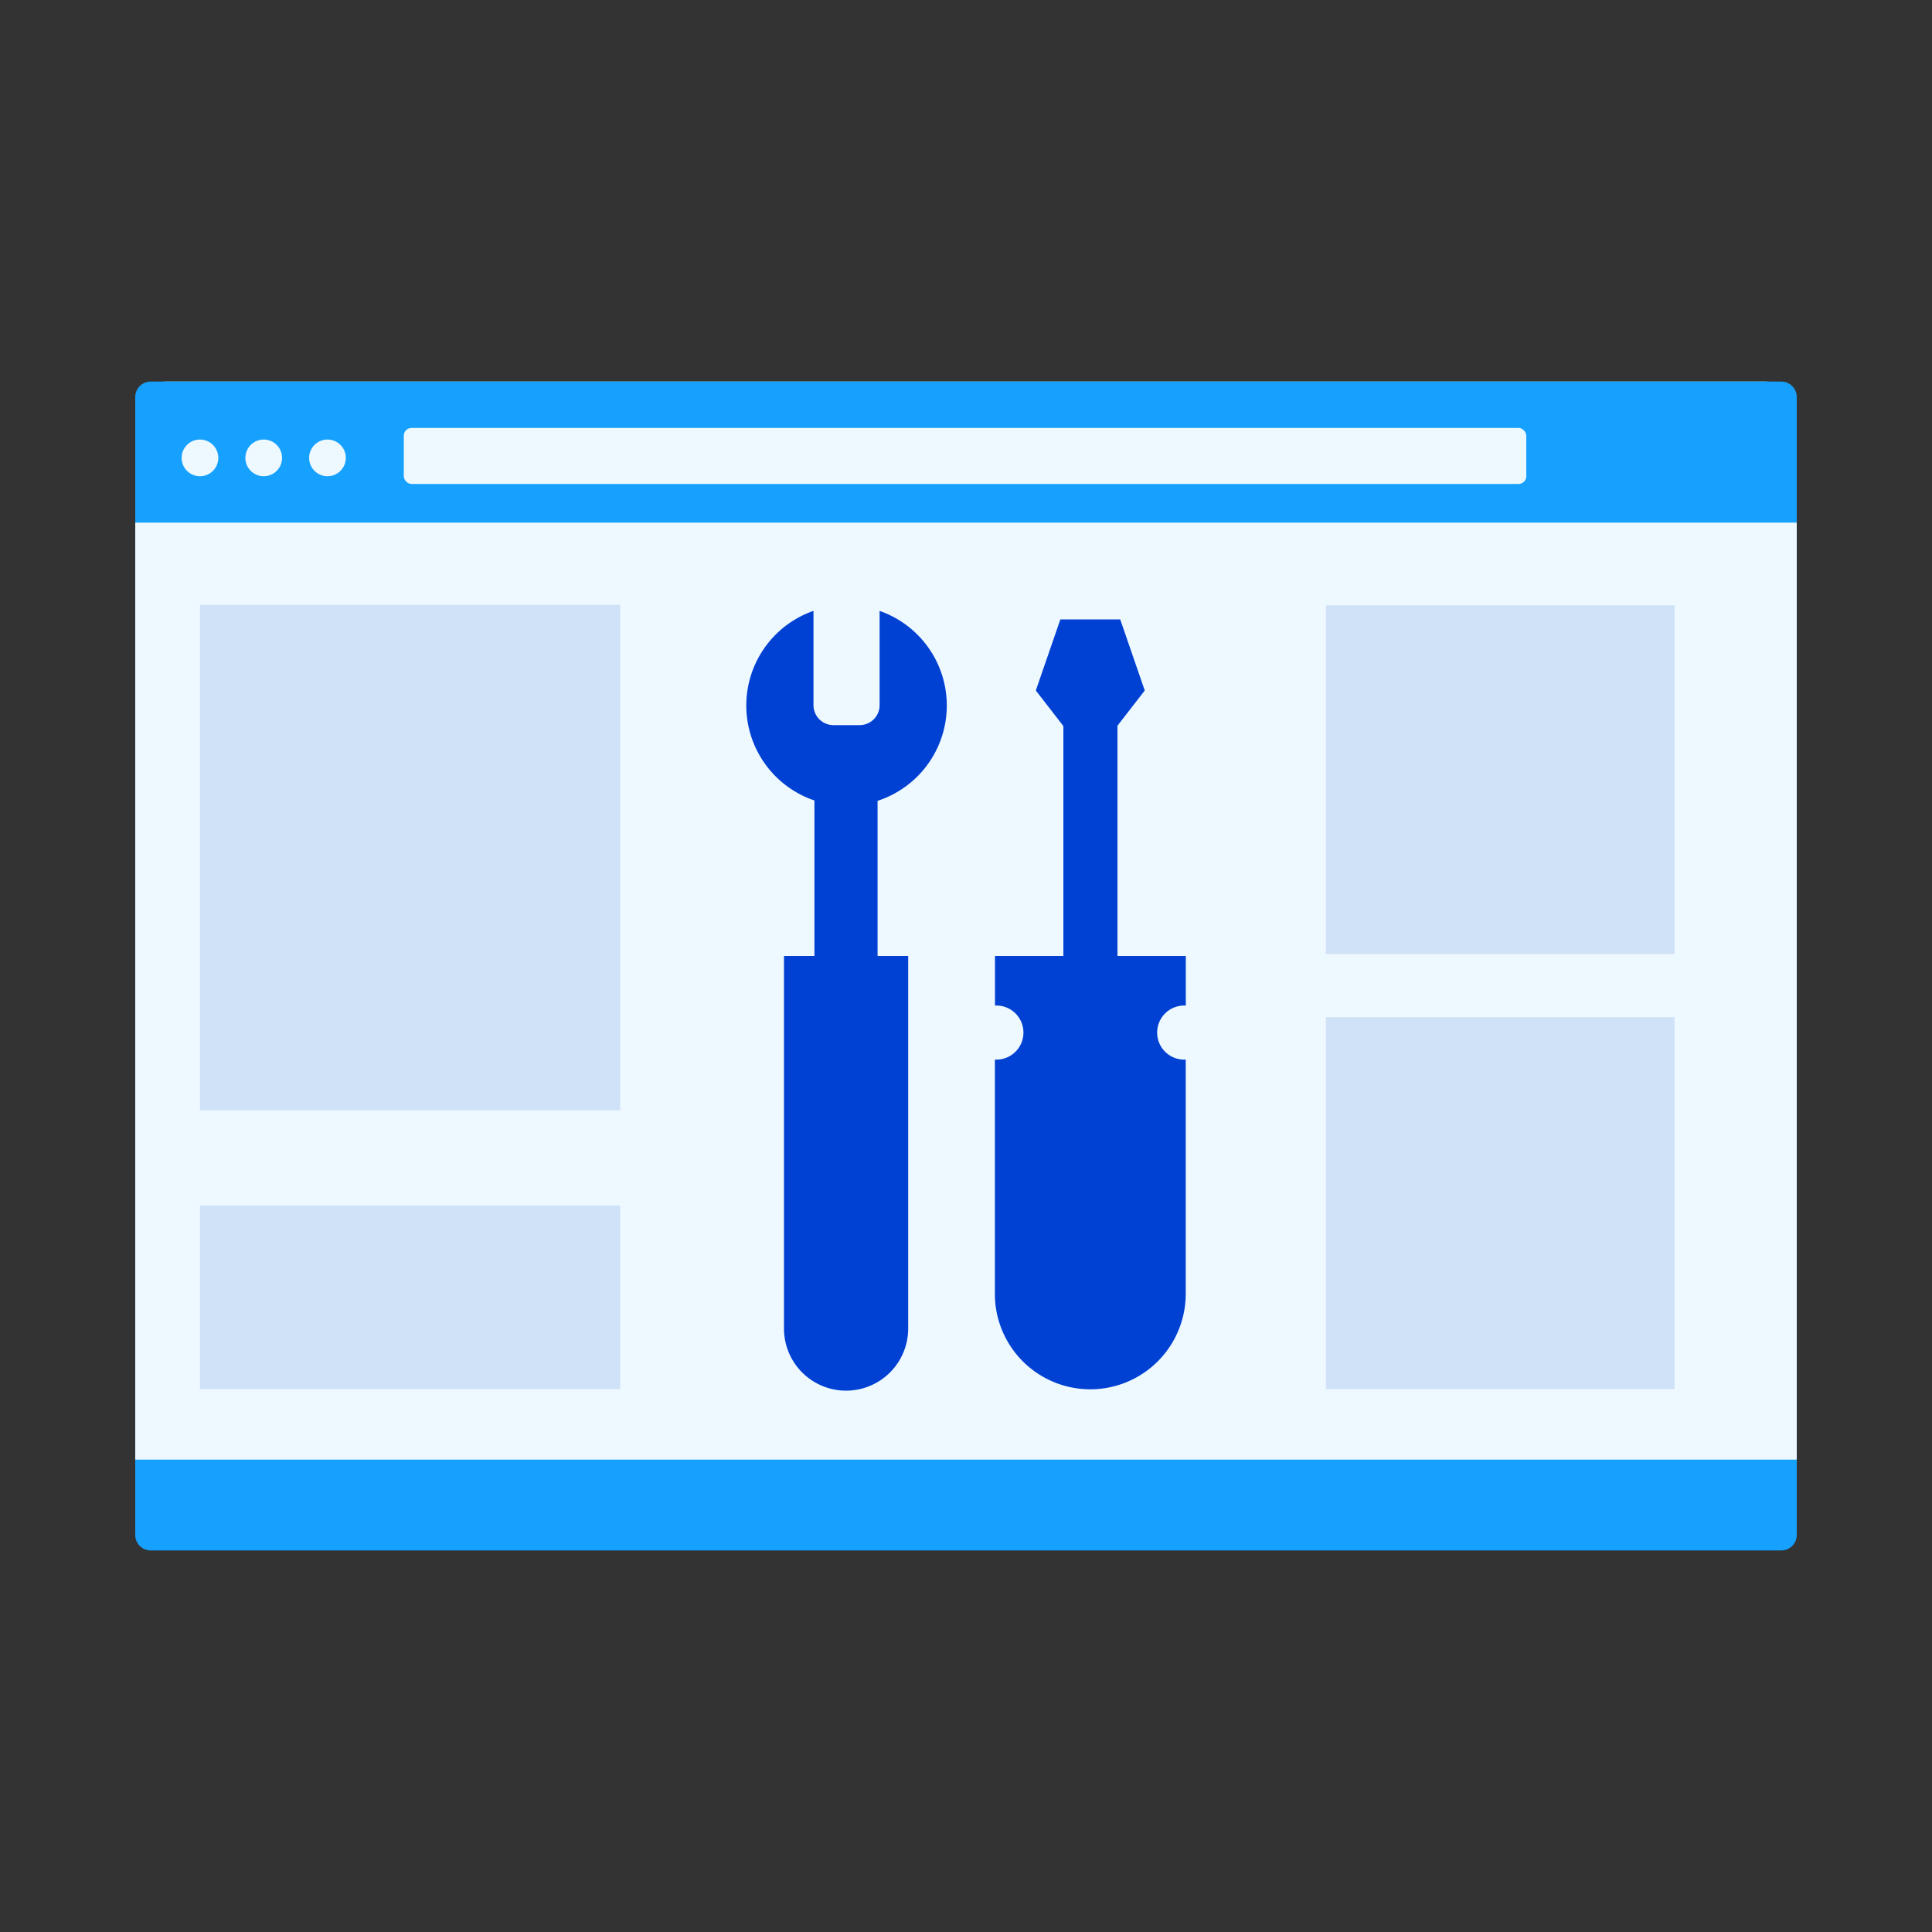 <svg id="Layer_2" data-name="Layer 2" xmlns="http://www.w3.org/2000/svg" viewBox="0 0 1000 1000"><rect x="0" y="0" width="1000" height="1000" fill="#333333" stroke="none"/><defs><style>.cls-1{fill:#eef8ff;}.cls-2{fill:#16a1ff;}.cls-3{fill:#cfe2f7;}.cls-4{fill:#0041d3;}</style></defs><title>site builder</title><rect class="cls-1" x="70" y="197.5" width="860" height="574" rx="16" ry="16"/><path class="cls-2" d="M78,197.5H922a8,8,0,0,1,8,8v65a0,0,0,0,1,0,0H70a0,0,0,0,1,0,0v-65a8,8,0,0,1,8-8Z"/><rect class="cls-1" x="209" y="221.5" width="581" height="29" rx="4" ry="4"/><circle class="cls-1" cx="103.5" cy="237" r="9.5"/><circle class="cls-1" cx="136.5" cy="237" r="9.5"/><circle class="cls-1" cx="169.5" cy="237" r="9.5"/><path class="cls-2" d="M70,755.5H930a0,0,0,0,1,0,0v39a8,8,0,0,1-8,8H78a8,8,0,0,1-8-8v-39a0,0,0,0,1,0,0Z"/><rect class="cls-3" x="103.5" y="313.06" width="217.5" height="261.64"/><rect class="cls-3" x="103.5" y="623.98" width="217.5" height="95.01"/><rect class="cls-3" x="686.28" y="526.46" width="180.45" height="192.53"/><rect class="cls-3" x="686.28" y="313.32" width="180.45" height="180.45"/><path class="cls-4" d="M405.78,494.79h64.29a0,0,0,0,1,0,0V687.66a32.14,32.14,0,0,1-32.14,32.14h0a32.14,32.14,0,0,1-32.14-32.14V494.79A0,0,0,0,1,405.78,494.79Z"/><rect class="cls-4" x="421.55" y="402.51" width="32.68" height="111.98"/><path class="cls-4" d="M490.06,365.18a51.89,51.89,0,1,1-69-49V365a10.32,10.32,0,0,0,10.32,10.32H445A10.32,10.32,0,0,0,455.28,365V316.2A51.88,51.88,0,0,1,490.06,365.18Z"/><path class="cls-4" d="M598.94,534.46a14,14,0,0,0,14,14h.78V670.41a49.39,49.39,0,0,1-98.77,0V548.46h.78a14,14,0,0,0,0-28H515V494.8h98.77v25.66h-.78A14,14,0,0,0,598.94,534.46Z"/><rect class="cls-4" x="550.4" y="370.37" width="28" height="144.13"/><polygon class="cls-4" points="592.52 357.4 576.44 378.15 552.21 378.15 536.14 357.4 548.84 320.6 579.82 320.6 592.52 357.4"/></svg>